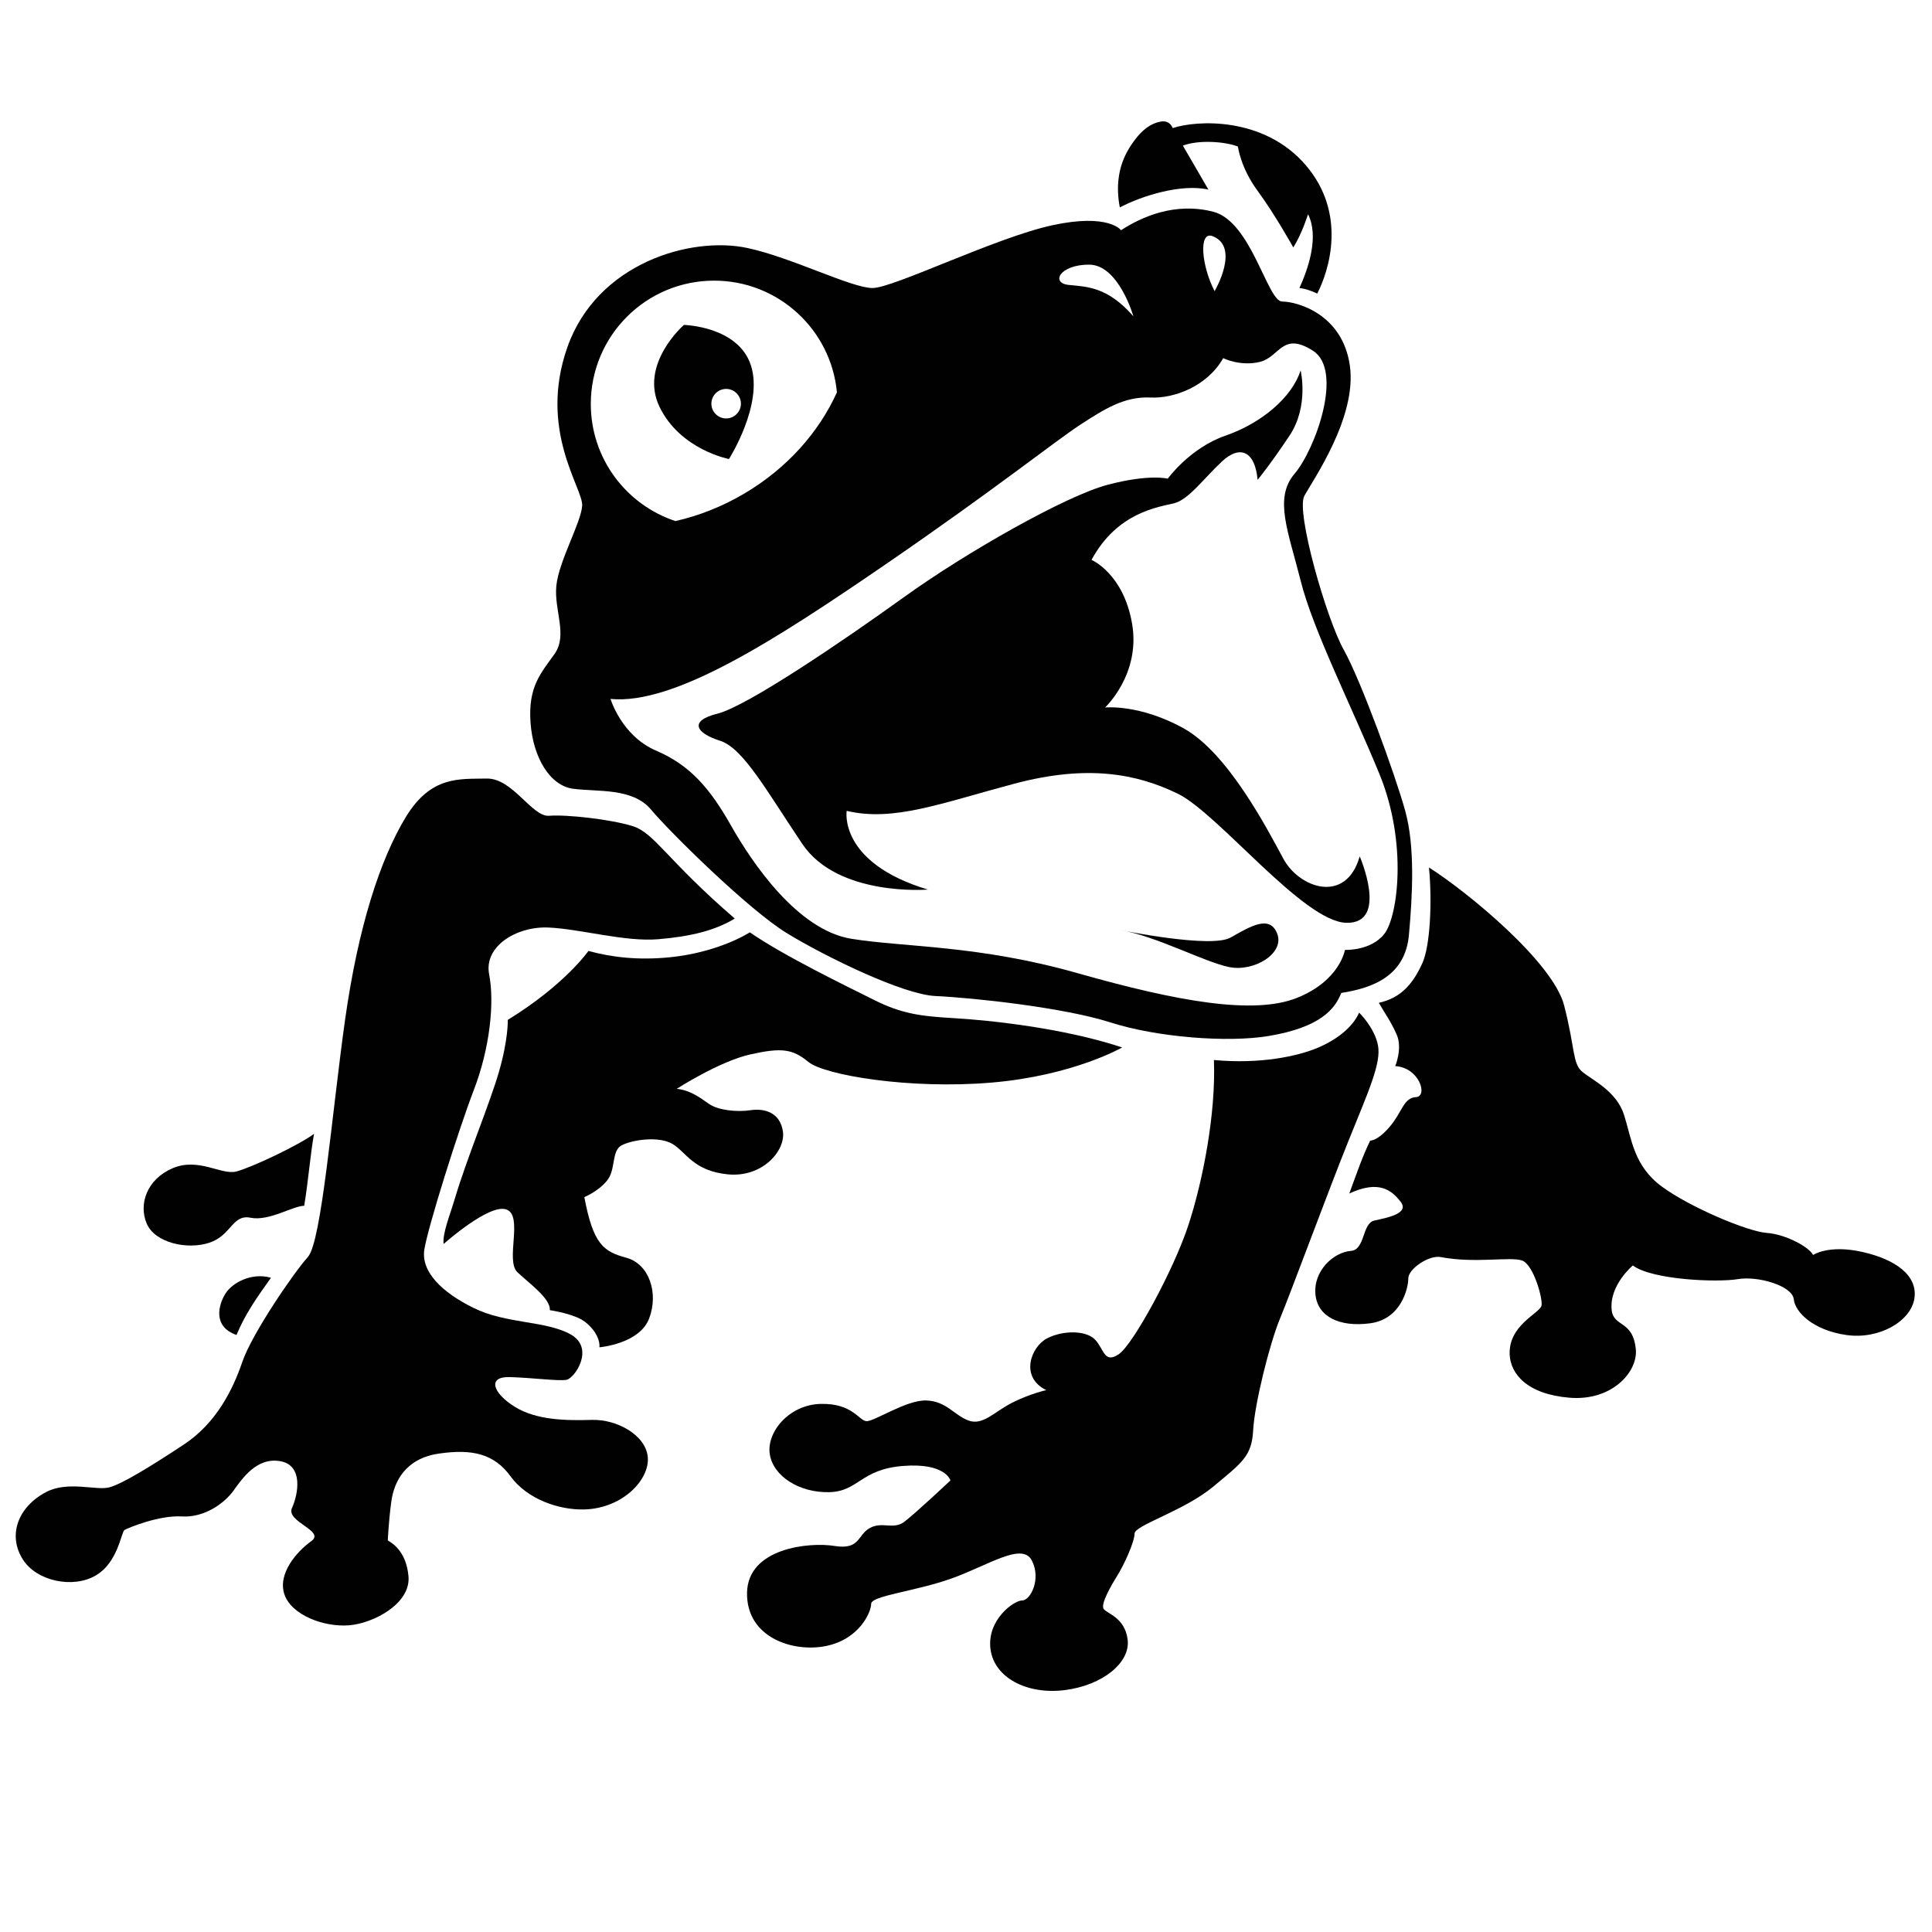 <svg xmlns="http://www.w3.org/2000/svg" id="Layer_1" data-name="Layer 1" version="1.1" viewBox="0 0 1080 1080">
  <defs>
    <style>
      .cls-1 {
        fill: #010101;
        stroke-width: 0px;
      }
    </style>
  </defs>
  <path class="cls-1" d="M175.54,633.81c-8.09,6.17-35.29,19.03-43.54,21.09s-21.1-8.03-35.54-1.84c-14.44,6.19-19.07,20.16-14.44,30.95,4.63,10.79,22.69,14.78,35.07,10.66,12.38-4.13,12.69-16.01,23.01-13.94,10.32,2.06,23.76-6.69,29.95-6.69,2.31-13.88,3.43-28.84,5.5-40.23Z"/>
  <path class="cls-1" d="M151.47,714.27c-10.79-3.08-21.62,2.73-25.47,8.9-3.86,6.17-7.27,18.45,6.22,23.08,4.81-11.69,11.55-21.19,19.26-31.98Z"/>
  <path class="cls-1" d="M410.73,513.46c-37.95-32.69-44.77-47.81-57.1-51.66-12.33-3.85-37-6.55-46.64-5.78-9.64.77-20.43-21.2-35.08-20.81-14.65.39-30.84-1.93-45.1,21.59-14.26,23.51-26.59,61.28-33.92,113.32-7.32,52.04-13.11,124.11-20.81,132.59-7.71,8.48-31.22,42.78-36.62,58.59-5.4,15.8-14.65,34.31-32.76,46.25-18.12,11.95-34.31,21.97-41.63,23.9-7.32,1.93-23.13-3.85-35.46,2.7-15.52,8.25-21.55,24.09-12.72,37.77,7.71,11.95,27.75,16.19,40.47,8.87,12.72-7.32,14.33-24.37,16.26-25.52,1.93-1.16,19.26-8.34,31.98-7.57,12.72.77,23.84-7.39,28.85-14.32,5.01-6.94,13.1-18.89,26.21-16.57,13.1,2.31,10.02,18.5,6.55,26.21-3.47,7.71,18.89,12.72,10.79,18.5-8.09,5.78-18.89,18.11-15.03,29.68,3.85,11.56,21.97,18.5,36.23,17.35,13.56-1.1,34.5-12.1,33.15-27.37-1.16-13.1-8.09-18.11-11.56-20.04,0,0,.39-10.02,1.93-21.59,1.54-11.56,8.09-24.28,26.6-26.98,18.5-2.7,30.84,0,40.09,12.72,9.25,12.72,26.98,18.89,41.24,18.5,21.44-.58,36.64-16.73,35.46-29.29-1.16-12.33-17.28-21.16-31.16-20.77-13.88.39-30.9.34-43.24-7.36-12.33-7.71-15.42-16.96-2.7-16.57,12.72.38,26.98,2.31,31.6,1.54,4.63-.77,16.19-17.73,2.31-25.44-13.88-7.71-35.85-5.78-53.96-14.65-18.12-8.87-29.68-20.43-27.75-32.76,1.93-12.33,18.89-66.3,27.75-89.42,8.87-23.13,11.56-48.57,8.48-64.37-3.08-15.8,15.42-26.98,33.15-26.21,17.73.77,42.78,8.1,61.28,6.55,18.5-1.54,32.05-4.99,42.84-11.55Z"/>
  <path class="cls-1" d="M627.29,585.53c-32.6-10.86-74.53-15.26-93.81-16.36-19.24-1.1-29.54-2.52-44.95-10.23-15.42-7.71-50.5-24.67-69.38-37.77-8.08,5.03-24.49,11.97-44.87,13.97-17.54,1.72-32.32,0-45.33-3.56,0,0-13.11,18.89-45.1,38.54,0,0,.39,10.79-5.01,29.29-5.4,18.5-17.69,47.47-24.67,70.92-2.69,9.06-6.94,19.27-6.17,25.05,0,0,25.44-22.74,35.08-19.27,9.64,3.47-.77,28.52,6.17,35.08,6.94,6.55,18.5,14.65,18.12,21.2,0,0,14.02,2.02,19.81,6.65,6.39,5.11,8.25,10.66,7.91,14.1,0,0,22.4-1.86,27.79-16.12,5.4-14.26,0-30.45-12.72-33.92-12.72-3.47-18.5-7.32-23.51-33.92,0,0,7.71-3.08,12.72-9.25,5.01-6.17,2.31-16.58,8.09-19.66,5.78-3.08,20.81-5.4,28.52-.77,7.71,4.63,11.56,15.03,30.84,16.96,19.27,1.93,32.38-13.11,30.84-23.9-1.54-10.79-10.41-13.11-18.12-11.95-7.71,1.16-18.12,0-23.13-3.47-5.01-3.47-10.41-7.71-18.12-8.48,0,0,23.9-15.42,41.24-19.27,17.35-3.85,23.51-3.08,32.38,4.24,8.87,7.32,56.28,15.42,102.14,11.56,45.87-3.85,73.24-19.66,73.24-19.66Z"/>
  <path class="cls-1" d="M678.59,592.54c1.16,30.06-6.21,67.76-14.31,92.43-8.09,24.67-30.84,66.68-38.93,72.08-8.1,5.4-8.1-2.7-13.11-8.1-5.01-5.4-18.12-5.39-26.98-.77-8.86,4.62-15.42,21.58-.38,28.91,0,0-8.87,1.92-18.89,6.94-10.02,5.01-16.58,13.11-24.67,10.02-8.09-3.08-12.33-10.79-23.51-11.18-11.18-.39-29.29,11.95-33.53,11.56-4.24-.38-7.71-10.02-25.44-9.64-17.73.38-30.45,15.8-28.52,28.14,1.93,12.33,16.57,21.58,33.15,21.2,16.57-.38,17.35-12.72,41.24-14.65,23.9-1.93,26.6,8.1,26.6,8.1,0,0-19.66,18.5-25.83,23.13-6.17,4.62-12.33-.39-19.27,3.47-6.94,3.85-5.4,12.33-19.66,10.02-14.26-2.31-48.57,1.16-48.95,26.21-.39,25.05,25.83,33.53,44.33,29.68,18.5-3.85,25.05-18.89,25.05-23.51s24.67-6.94,45.1-14.26c20.43-7.32,39.32-20.43,44.71-10.02,5.4,10.41-.77,22.36-5.4,22.36s-19.66,10.79-17.73,26.98c1.93,16.19,20.43,25.83,41.63,23.13,21.2-2.7,36.62-15.42,35.08-28.14-1.54-12.72-11.95-14.65-13.49-17.35-1.54-2.7,3.85-12.33,7.71-18.5,3.85-6.17,9.64-18.89,9.64-23.51s27.75-12.72,43.94-26.21c16.19-13.49,21.58-16.96,22.36-31.61s9.25-48.57,15.03-62.44c5.78-13.88,26.98-71.3,38.16-99.06,11.18-27.75,18.5-43.56,16.58-53.58-1.93-10.02-10.54-18.3-10.54-18.3-3.35,7.64-11.69,14.79-23.04,19.6-11.35,4.81-32.32,9.28-58.11,6.88Z"/>
  <path class="cls-1" d="M798.8,484.92c22.36,14.26,69.38,53.19,75.55,77.09,6.17,23.9,4.63,32.38,10.02,37,5.4,4.62,19.27,10.79,23.51,24.28,4.24,13.49,5.4,28.52,21.2,40.09,15.8,11.56,47.8,25.06,58.59,25.83,10.79.77,23.91,8.1,25.83,12.34,0,0,8.62-5.96,27.51-1.72,18.89,4.24,31.07,13.28,29.15,26-1.93,12.72-19.66,23.13-38.16,20.43-18.5-2.7-28.52-12.72-29.29-20.04-.77-7.32-19.66-13.1-31.22-11.18-11.56,1.93-47.94.45-58.73-7.64,0,0-13.35,11.11-11.81,24.99,1.07,9.65,11.94,5.4,13.49,21.97,1.16,12.33-13.1,28.9-37,26.98-23.9-1.93-33.15-13.49-33.53-24.28-.57-16.12,16.05-22.51,17.73-26.98,1.16-3.08-4.24-23.13-10.79-25.44-6.55-2.31-26.45,1.74-45.48-1.93-6.47-1.25-18.12,6.55-18.12,11.95s-3.96,22.76-21.31,25.07c-17.35,2.31-29.45-3.83-30.6-16.16-1.24-13.24,10.22-23.59,19.81-24.31,8.08-.61,6.17-15.42,13.11-16.96,6.94-1.54,19.77-3.87,14.76-10.42-5.01-6.55-12.19-12.41-28.76-4.7,4.81-13.07,7.32-20.55,11.69-29.57,0,0,3.97.35,10.9-7.74,6.94-8.09,7.71-16.19,14.65-16.57,6.94-.38,1.93-16.57-11.56-17.34,0,0,4.24-10.02.77-17.73-3.47-7.71-6.16-11.1-9.94-17.64,11.38-2.57,18.57-9.28,24.41-22.35,4.21-9.41,5.5-33.35,3.64-53.29Z"/>
  <path class="cls-1" d="M675.5,105.99c-15.13-3.44-37.14,3.44-49.51,9.97-2.06-10.66-1.38-22.35,5.16-33.01,6.53-10.66,12.38-13.91,17.5-14.95,3.11-.63,5.61.48,6.91,3.6,13.41-4.47,50.89-6.53,74.27,20.63,23.38,27.17,13.07,59.14,6.53,71.87-3.09-1.38-6.53-2.75-9.97-3.09,5.16-11.35,11-28.88,4.82-41.26,0,0-3.44,11-8.25,18.57,0,0-10.32-18.57-19.94-31.63-9.63-13.07-11-24.76-11-24.76-6.88-2.75-21.84-3.95-30.78-.52l14.27,24.59Z"/>
  <path class="cls-1" d="M703.01,268.29c-1.37-15.82-9.63-19.94-19.94-10.32-10.32,9.63-18.57,21.32-26.82,23.38s-31.64,4.81-46.08,31.63c0,0,17.88,7.57,22.69,35.76,4.82,28.2-15.13,46.76-15.13,46.76,0,0,19.26-2.06,44.01,11.69,24.76,13.75,46.76,56.39,55.7,72.9,8.94,16.5,35.07,25.45,42.64-1.38,0,0,16.5,37.82-7.57,37.14-24.07-.69-71.52-61.2-94.21-72.21-22.69-11-50.2-16.51-91.47-5.5-41.26,11-67.39,21.32-93.53,15.13,0,0-4.81,28.88,45.39,44.01,0,0-50.2,4.13-70.15-25.45-19.94-29.57-33.01-53.64-46.08-57.77-13.07-4.13-17.88-11-1.38-15.13,16.5-4.13,70.15-40.57,104.53-65.33,34.38-24.76,90.09-56.39,113.47-62.58,23.38-6.19,33.7-3.44,33.7-3.44,0,0,12.38-17.19,32.32-24.07,19.94-6.88,37.14-21.32,41.95-36.45,0,0,4.81,19.94-6.19,36.45-11,16.5-17.88,24.76-17.88,24.76Z"/>
  <path class="cls-1" d="M626.67,519.99c19.94,3.44,46.77,17.88,60.52,20.63s30.95-7.57,26.82-18.57c-4.13-11-15.13-4.13-26.13,2.06-11,6.19-61.21-4.13-61.21-4.13Z"/>
  <path class="cls-1" d="M785.53,453.28c-5.5-19.94-24.76-72.9-34.39-90.09-9.63-17.19-26.82-77.02-22.01-85.96,4.81-8.94,29.57-44.01,25.44-72.9s-29.57-35.76-37.82-35.76-17.19-44.7-38.51-50.2c-21.32-5.5-39.89,2.75-51.58,10.32,0,0-6.87-9.63-38.51-2.75-31.64,6.88-88.71,35.07-100.41,35.07s-45.14-17.05-69.8-22.35c-31.98-6.88-84.24,8.6-100.75,55.36-16.5,46.76,8.94,79.09,8.25,88.71-.69,9.63-13.07,30.95-14.44,44.7-1.38,13.75,6.53,27.51-1.03,38.17-7.65,10.77-14.79,18.22-13.41,38.17,1.38,19.94,11,35.42,23.73,37.14,13.63,1.84,33.35-.69,43.67,11.69,10.32,12.38,54.64,56.1,75.99,69.11,22.01,13.41,64.96,34.23,82.87,35.07,21.93,1.03,71.94,6.45,98,14.79,25.79,8.25,65.27,11.41,88.37,7.56,28.88-4.81,37.14-15.13,40.58-24.07,17.88-2.75,35.76-9.63,37.82-32.32,2.06-22.69,3.44-49.52-2.06-69.46ZM677.95,132.05c15.47,6.19,1.03,30.69,1.03,30.69-7.22-13.67-9.27-33.98-1.03-30.69ZM608.82,147.94c16.5,0,24.76,28.88,24.76,28.88-14.44-16.5-25.79-16.5-36.1-17.54-10.32-1.03-5.16-11.35,11.35-11.35ZM399.21,156.88c35.88,0,65.35,27.41,68.63,62.44-9.97,22.11-27.73,42.4-51.83,56.62-12.42,7.33-25.43,12.39-38.44,15.34-27.47-9.08-47.31-34.94-47.31-65.46,0-38.08,30.87-68.94,68.94-68.94ZM773.84,522.06c-7.56,9.63-22.01,8.94-22.01,8.94,0,0-2.75,17.19-26.82,26.82-24.07,9.63-66.71,2.06-122.41-13.75-55.7-15.82-96.28-14.44-126.54-19.26-30.26-4.81-55.7-42.64-67.39-63.27-11.69-20.63-22.69-33.7-41.95-41.95-19.26-8.25-25.44-28.88-25.44-28.88,35.76,3.44,92.15-33.01,153.36-74.96,61.2-41.95,95.59-69.46,109.35-78.4,13.75-8.94,24.76-15.82,39.2-15.13,13.03.62,31.64-6.19,40.58-22.01,0,0,9.63,4.81,20.63,2.06,11-2.75,12.38-17.19,29.57-6.19,17.19,11,1.38,55.02-10.32,68.77-11.69,13.75-3.44,32.32,3.44,59.83,6.88,27.51,28.2,69.46,44.01,107.97,15.82,38.51,10.32,79.77,2.75,89.4Z"/>
  <path class="cls-1" d="M419.77,204.26c-7.11-21.97-37.48-22.62-37.48-22.62,0,0-25.2,21.97-13.57,45.88,11.63,23.91,38.77,29.08,38.77,29.08,0,0,19.39-30.37,12.28-52.34ZM405.92,233.91c-4.56,0-8.25-3.7-8.25-8.25s3.7-8.25,8.25-8.25,8.25,3.7,8.25,8.25-3.7,8.25-8.25,8.25Z"/>
</svg>

